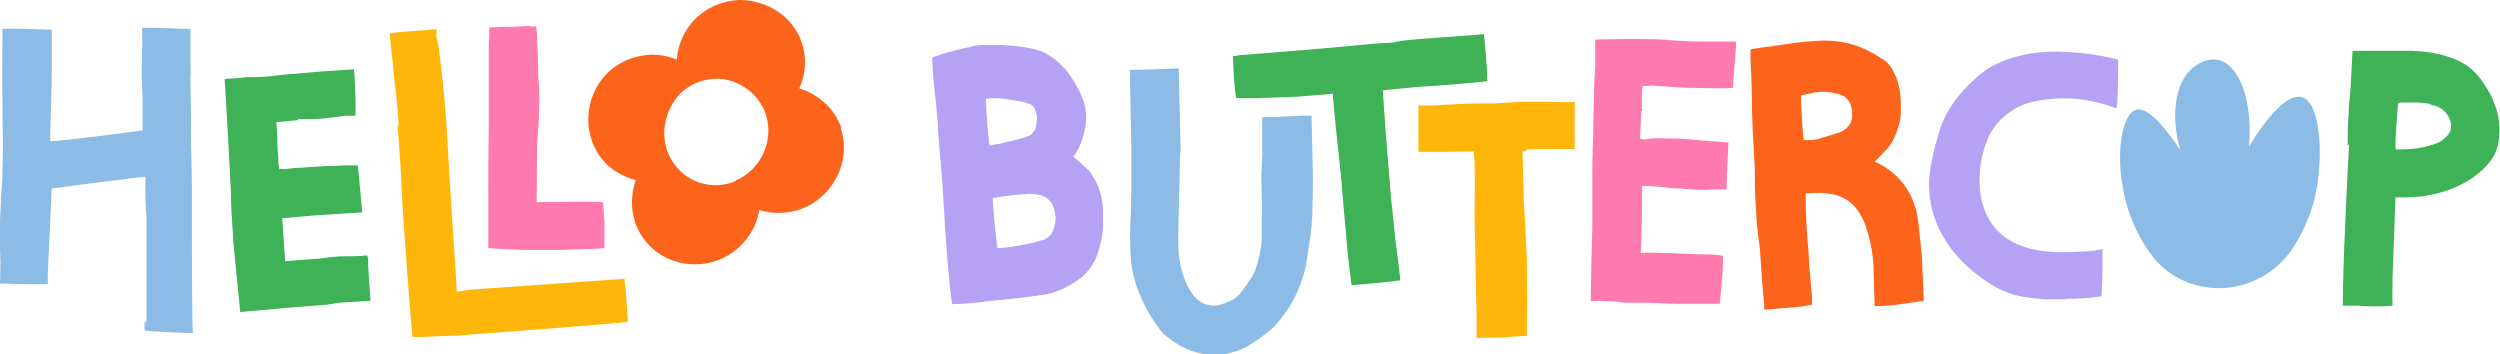 <svg viewBox="0 0 512 72.6" version="1.1" xmlns="http://www.w3.org/2000/svg">
  <defs>
    <style>
      .cls-1 {
        fill: #b6a2f4;
      }

      .cls-2 {
        fill: #3fb257;
      }

      .cls-3 {
        fill: #fc641b;
      }

      .cls-4 {
        fill: #ff7aaf;
      }

      .cls-5 {
        fill: #8cbce6;
      }

      .cls-6 {
        fill: #ffb60a;
      }
    </style>
  </defs>
  
  <g>
    <g id="Layer_1">
      <g data-name="Layer_1" id="Layer_1-2">
        <g>
          <path d="M198.6,9.6c.4,0,.8-.2,1.3-.3,3.7-.3,10.7-.1,14,1.5,1.9,1,3.5,2.4,4.8,4,1.1,1.6,2.2,3.3,2.9,5.1,1,2.4,1.1,4.8.4,7.3-.4,1.8-1.1,3.5-2.2,4.9.8.6,1.5,1.3,2.2,1.9s1.4,1.2,1.8,2.1c1.4,2.2,2.1,4.6,2.1,7.3,0,1.1,0,2.2,0,3.2-.1,2-.6,3.9-1.3,5.9-.7,1.7-1.7,3.1-3.1,4.3-2.4,1.8-5,3.2-8,3.6-2.6.4-8.8,1.1-11.4,1.3-1.3.3-4.8.5-7.1.6-.3-1.9-.6-4.6-.7-6.2-.3-2.9-.5-5.9-.7-8.8l-.6-9.8-.9-10.8c0-.9,0-1.9-.2-2.9l-.2-2.9c-.4-2.2-.7-6.5-.8-9.1.9-.4,2-.7,2.6-.9,1.7-.4,3.3-1,5-1.2h0ZM202.6,29.8c.6,0,1.1-.2,1.7-.3s.3,0,.4,0c1-.4,5.5-1.2,6.4-1.9.4-.4.9-.8,1-1.5.4-1.4.4-2.9-.4-4.2-.7-1.1-5.1-1.5-6.4-1.7-1.1-.1-2.2-.2-3.4.1,0,1.5.5,8.6.8,9.5ZM213.5,49.2c.9-.3,1.7-.9,2.1-1.8.5-1.3.8-2.7.4-4.1-.3-1.6-1.2-2.8-2.8-3.3-1.2-.3-2.5-.4-3.7-.2-.6,0-4.8.4-5.6.7-.1,0-.4,0-.6.1,0,.9.7,9.1,1,10.2,1.9,0,7.2-.9,9-1.6h0Z" class="cls-1"></path>
          <path d="M268.6,23.3l.2,9.4c.1,3.1.1,6.4,0,9.4,0,2.9-.3,5.8-.8,8.7-.3,2.1-.6,4.2-1.2,6.1-.9,2.6-2,5.1-3.7,7.3-1.1,1.6-2.2,3-3.8,4.1-1.2.9-2.4,1.8-3.8,2.6-1.4.8-2.9,1.3-4.6,1.6-4.4.6-8.2-.6-11.7-3.4-.8-.6-1.5-1.3-2.1-2.2-1.8-2.5-3.2-5.2-4.2-7.9-.6-1.6-.9-3.2-1.2-4.8-.3-3-.3-5.9-.2-8.9.2-2.1.1-4.1.2-6.1,0-.9,0-1.8,0-2.6v-6.7c0-1.3-.3-12.6-.3-13.9,0-.2.1-.9,0-1.7,2.8,0,7.6-.2,10-.3,0,1.9.4,15.2.4,16.6-.2,1.6-.2,3.2-.2,4.8-.1,4.3-.2,8.5-.3,12.7,0,2.1,0,4.3.5,6.4.5,2.1,1.2,4.1,2.5,5.8,1.2,1.8,3.5,2.7,5.6,2.1,1.3-.4,2.5-.8,3.5-1.7.2-.2.4-.3.6-.6.9-1.2,1.8-2.4,2.6-3.7.6-1.2,1-2.6,1.3-4,.4-1.7.6-3.5.5-5.2,0-2.7.1-5.4,0-7.9s-.1-3.3,0-4.9c0-1.3.2-2.6.1-3.9v-6.5c.3,0,.8,0,.9,0,2.7,0,6.4-.4,9.2-.3h0Z" class="cls-5"></path>
          <path d="M252.6,11.5l1.3-.2c4.8-.4,9-.7,12.5-1,7.5-.6,13.1-1.2,14.4-1.3,4.2-.4,3.5,0,6-.6,1.4-.3,13.4-1.1,14.8-1.2.4,0,1.3-.2,2.3-.2.3,2.6.7,7,.7,9.6-1.1.3-13.5,1.2-14.3,1.2-2,.2-4.9.5-7.1.7l.6,8.8,1.1,13.4c.2,2.2.5,4.4.7,6.7.2,2.3.9,6.9,1.2,10-2.8.4-7.1.8-10,1-.3-2.1-.6-4.8-.7-5.7-.3-2.8-.5-5.9-.8-8.7l-.7-8.3-.9-8.4c-.2-2.4-.5-4.8-.7-7.2v-.9c0,0-7.2.6-7.2.6-.7,0-9.3.4-10.1.3-.4,0-.9,0-1.5,0-.2,0-.5,0-1,0-.5-2.3-.6-6.2-.7-8.8h0Z" class="cls-2"></path>
          <path d="M312.4,31h-.6l.3,10.3.4,8c.1,1.5.2,2.9.2,4.4,0,4.6.1,9.2,0,13.8v1.3c-1.6,0-3.9.3-4.9.3-.7,0-3.5.1-5.4.1v-5c-.2-6.2-.2-12.5-.4-18.7,0-4.2.1-8.2,0-12.2l-.2-2.3c-1.7,0-4.2.1-5.6.1h-5.7c0,0,0-5.1,0-5.1,0-.9,0-2.8,0-4.4h2.7c3.9-.2,7.9-.5,11.8-.4,1.7,0,3.5-.2,5.4-.3,2.7-.1,5.4-.1,8.1,0,.6,0,2.7,0,4,0v1.9c0,1.3,0,2.7,0,3.9s0,1.5,0,2.2v1.6c-2.1,0-5.2,0-6.7,0-1,0-2.1.1-3.1.1h0Z" class="cls-6"></path>
          <path d="M336.1,22.8l-.2,5.6c.6.2,1.2.2,1.8,0,2.1-.2,4.4,0,6.5,0,2.8.2,5.8.5,8.6.7.2,0,.6,0,1.2.1-.2,3.1-.3,6.4-.4,9.6-1,0-2.1-.1-2.7,0-2.3.2-4.7,0-6.9-.2-2,0-4.1-.4-6.1-.5h-1.6c0,2.5,0,10.8-.3,13.7,4.2-.2,9.7.3,13.5.3,1.2,0,2.2.1,3.4.3,0,3.1-.4,7.2-.7,9.8-1.9,0-4.3,0-5.7,0-3,.1-5.9-.1-8.9-.2-1.3,0-2.8,0-4.3,0s-2.1-.3-3.1-.3-3.1-.2-4.4,0c0-3.4.2-12.3.3-15,0-3.9,0-7.7,0-11.7,0-3.1.2-6.1.2-9.2l.2-8.9.2-3.1c0-1.4,0-2.8,0-4.2v-1.5c4.2-.1,10-.2,13.6,0,2.6.2,5.2.4,7.9.4,1.9,0,3.9,0,5.7,0h1.7c0,0-.7,9.5-.7,9.5-2.4.2-6,0-8.1,0s-4.9-.2-7.4-.4-1.2,0-1.8,0c-.4,0-.7,0-1.2,0-.2,1.7-.2,3.4-.1,5.1h0Z" class="cls-4"></path>
          <path d="M369.8,40.5c0,3.8.3,7.6.6,11.4,0,1.3.6,7.6.7,9v1.5c-1.4.3-3.5.6-4.6.6-.9,0-3.6.4-5.2.4v-1.2c-.2-1.7-.7-8.2-.8-10,0-1.3-.3-2.8-.5-4.3-.3-3.2-.5-6.5-.6-9.7v-3.2c-.2-4.2-.5-8.5-.6-12.6,0-3.4-.1-6.6-.3-10.1,0-.2,0-1.7,0-2.2,2-.4,6.2-.8,7.5-1.1,1.9-.3,3.9-.5,5.8-.6,3.6-.3,7.1.2,10.4,1.8,1,.5,2,1,3,1.7,1.2.6,2.1,1.7,2.7,3,1.2,2.3,1.4,4.8,1.4,7.3,0,1.2,0,2.4-.5,3.6-.5,2.1-1.5,4-3,5.4-.6.6-1.3,1.4-1.9,1.9,3.2,1.3,5.9,3.9,7.4,6.9.9,1.9,1.4,3.8,1.6,5.7l.7,6.8.4,9.1-2.7.4-2.8.4c-1.4.2-3.3.3-4.6.3v-.8c0-.9-.2-6.4-.2-7.3-.1-2.3-.5-4.7-1.2-7-.5-1.8-1.2-3.5-2.4-5-1.2-1.4-2.5-2.2-4.2-2.7-.9-.2-1.8-.3-2.8-.4-1,0-2.1,0-3.3.1,0,.4,0,.6,0,.9h0ZM373.2,28.2c1.1-.3,2.1-.6,3.2-1,.3,0,.6-.2,1-.4,1.2-.7,2-1.8,1.9-3.3,0-.3,0-.6,0-.9-.3-1.9-1.2-3-3-3.4-1.5-.4-3-.5-4.4-.3l-3,.6c-.2.9.3,7.7.5,9.2,1.3,0,2.5,0,3.8-.5Z" class="cls-3"></path>
          <path d="M423.2,61.3c-2.7,0-4.1,0-4.4,0-1.8-.2-3.6-.3-5.4-.7-3.5-.8-5.9-2.5-7.2-3.4-1.4-1-8.6-5.9-10.6-14.7-.6-2.6-.6-4.8-.5-5.8.2-3.1,1-6.1,1.9-9.2.9-3.5,2.8-6.4,5.2-9.1,1.3-1.4,2.8-2.8,4.4-4,.5-.4,1.9-1.2,3.9-2,5.4-2.1,10.7-1.9,13.6-1.7,2.4.1,5.7.5,9.7,1.5,0,2.7,0,7.1-.3,10-1.4-.5-3.4-1.2-5.8-1.6-1.5-.3-4.4-.7-8.1-.3-2.3.3-4.8.6-7.5,2.3-1.5,1-2.5,2-2.9,2.5-2.2,2.4-2.8,5.3-3.1,6.3-.4,1.4-2.3,9.8,2.6,15.4,4.7,5.4,12.9,5,17.9,4.7,1.6,0,3-.3,4-.5,0,3.1,0,6.3-.2,9.7-2.9.4-5.3.5-7.2.5h0Z" class="cls-1"></path>
          <path d="M30,65.7v-21c-.2-2.1-.3-6-.2-8.5-1.1,0-19.2,2.4-19.2,2.4l-.8,17.1v2.5c0,0-3.3,0-3.3,0-1.7,0-3.4,0-4.9-.1H0s.1-4.5.1-4.5l-.2-4.6v-2.2c.1-2.3.3-4.4.3-6.7.2-1.7.3-3.6.3-5.4.2-4.9,0-9.6,0-14.5-.1-3.1,0-9.6,0-12.7v-1.6c1.6,0,3.8,0,4.7,0l5.4.2c0,1.6,0,7.3,0,8.3,0,4.2-.2,8.4-.3,12.6,0,.6,0,1.3,0,1.9,2.9,0,18.9-2.2,18.9-2.2,0-2.4,0-5.5,0-6.8-.2-2.8-.2-5.7-.1-8.4s0-4.9,0-5.8c1,0,2.5,0,3,0l5.4.2h1.5c0,1,0,5.7,0,6.1,0,1.3.1,2.7,0,3.9,0,3.6.2,7.4.1,10.9,0,3.9.2,7.8.2,11.7v8.7c0,2.1,0,17.7.2,21-3.1,0-7.5-.3-9.9-.5v-1.6h0Z" class="cls-5"></path>
          <path d="M61.2,24.6l-4.6.4.2,2.7c0,.7,0,1.5,0,2.2l.2,2.4c0,.7,0,1.4.2,2.3,1.2.1,2.1-.1,3.3-.2l6.3-.4c1,0,2.1,0,3.1-.1s2.3,0,3.4,0l.9,9.6-9.6.6-6.8.6.6,8.8c2-.2,4.8-.4,6.7-.5,1.5-.2,2.9-.4,4.5-.5,1.3,0,3.9,0,5.6-.2.3.7.2,1.3.2,2.1,0,.6.3,4.7.5,7.2l-5,.3c-1.3,0-2.6.3-3.9.5l-2.7.2c-3.8.3-7.7.6-11.6,1l-3.5.3-.9-9.1c-.2-2.3-.5-4.5-.6-6.7-.2-2.8-.4-5.9-.4-8.8-.4-6.8-.8-16-1.3-23.1.3,0,.7-.1.8-.1,1.3,0,2.5-.2,3.7-.3,1.9,0,3.9,0,5.7-.3.7,0,1.2-.2,1.8-.2l8.2-.7,6.3-.4c.2,2.3.4,6.7.3,9.5h-2.1c-2.8.4-5.5.8-8.4.7h-1.3c0,0,0,.3,0,.3Z" class="cls-2"></path>
          <path d="M81.7,25.7c-.2-1.9-.3-3.7-.5-5.6-.3-2.6-.6-5.1-.8-7.7-.2-1.6-.4-3.2-.6-5.5.8-.2,1.6-.3,1.9-.3,1.9-.2,5.3-.4,7.7-.6v1.8c.1,0,.4,1.6.4,1.6,1,7.4,1.5,13.1,1.9,20.5.2,4.1,1.5,24.5,1.8,28.6v1.2c1.2,0,2.5-.4,3.1-.4l31.3-2.2c.3,2.3.5,6.4.7,8.8-2.5.4-29.2,2.4-30.9,2.5-2.1.2-4.2.4-6.3.4-1.6,0-4.7.3-6.9.2-.5-4.3-2.1-26.3-2.2-29.6-.2-4.6-.5-9.3-.9-13.9h0Z" class="cls-6"></path>
          <path d="M108.6,5.4h1.2c.1.6.2,1.3.2,2.1,0,1.7.2,3.5.2,5.4,0,4.9.4,4.4.2,9.3,0,2.4-.2,4.9-.4,7.2v.9c0,3.1-.1,7.8-.1,11.1,2.7,0,6.3-.1,8.8-.1s3.2,0,4.8.1l.3,4.1c0,1.6,0,3.1,0,4.6,0,0,0,.4,0,.7-.9.1-2.1.2-2.7.2-2.4,0-4.9.2-7.4.2-1.7,0-3.5,0-5.3,0-2.1,0-5.9-.2-8.4-.4,0-3.2,0-8,0-11.1,0-4.4,0-8.7.1-13.1v-7c0-2.2,0-4.4,0-6.6v-4.4c.1,0,.1-3,.1-3,1.2,0,3-.1,3.7-.1,1.5,0,3.1-.1,4.6-.2h0Z" class="cls-4"></path>
          <path d="M480.8,29.8c0-2.2,0-4.4.2-6.6,0-1.8.3-3.4.4-5.2l.4-7.6c2.4,0,6.1,0,7.5,0s3.1,0,4.7,0c2.4.1,4.9.4,7.3,1.2,3.1.9,5.6,2.7,7.3,5.4.9,1.3,1.7,2.6,2.2,4.1,1.1,2.6,1.3,5.2.9,8-.4,2.2-1.2,3.6-3.1,5.5-3.2,3-7.1,4.7-11.4,5.4-1.6.4-4.7.5-6.6.4l-.6,16.2c0,1.5-.1,4.2,0,6-2.1.2-5.2.2-7.1,0h-3.1c0-3.2.2-9.7.3-12.1.3-6.9.6-14,1-21h0ZM498.9,29.4c.9-.3,1.6-.9,2.2-1.5.9-.9,1.1-2,.7-3.2-.5-1.5-1.6-2.6-3.2-3.1-.3,0-.6,0-.9-.3-1.7-.4-3.4-.3-5.2-.3s-.8,0-1.4.2c-.1,2.8-.6,6.3-.5,9.4,1.4,0,3.6,0,5.4-.4,1-.2,2-.5,2.9-.8Z" class="cls-2"></path>
          <path d="M172.3,26.2c-1.4-4.1-4.8-6.9-8.6-8.1,1.3-2.9,1.6-6.2.5-9.4C162.3,3.1,156.8,0,151.5,0c-.6,0-6.4.2-10.1,5-1.6,2-2.6,4.6-2.8,7.2-1.7-.7-3.5-1-5.2-1-.6,0-6.4.2-10.1,5-3.5,4.4-4,11.4,0,16.4,1.8,2.2,4.3,3.6,6.9,4.3-1.4,4.1-1,8.9,2.1,12.6,4.1,5,11.4,6,16.8,2.8,3.4-2,5.8-5.5,6.4-9.3,3.5,1.1,7.5.7,10.7-1.2,5.2-3.1,8-9.6,6-15.5h0ZM150.6,37.1c-4.7,2-10.4.3-13.1-4.4-2.7-4.6-1.4-10.3,1.9-13.6,3.6-3.5,8.2-3,8.7-2.9,4.2.6,8.3,3.9,9.1,8.7.9,5.1-2,10.2-6.6,12.1Z" class="cls-3"></path>
          <path d="M440.8,52.5c7.6,9.5,22.3,8.4,28.9-1.9,2.1-3.3,3.9-7.2,4.7-11.7,1.4-7.4.8-18-3-19-3.9-1.1-9.6,8.1-10.8,10.1.8-9.7-2.1-16.7-6.2-17.7-2.1-.5-4.1.7-4.5,1-4.2,2.6-5.6,9.6-3.4,17.4-5.1-7.6-7.7-8.7-9.1-8.2-4.1,1.3-5.4,18.2,3,29.4.2.2.3.4.5.6h0Z" class="cls-5"></path>
        </g>
      </g>
    </g>
  </g>
</svg>